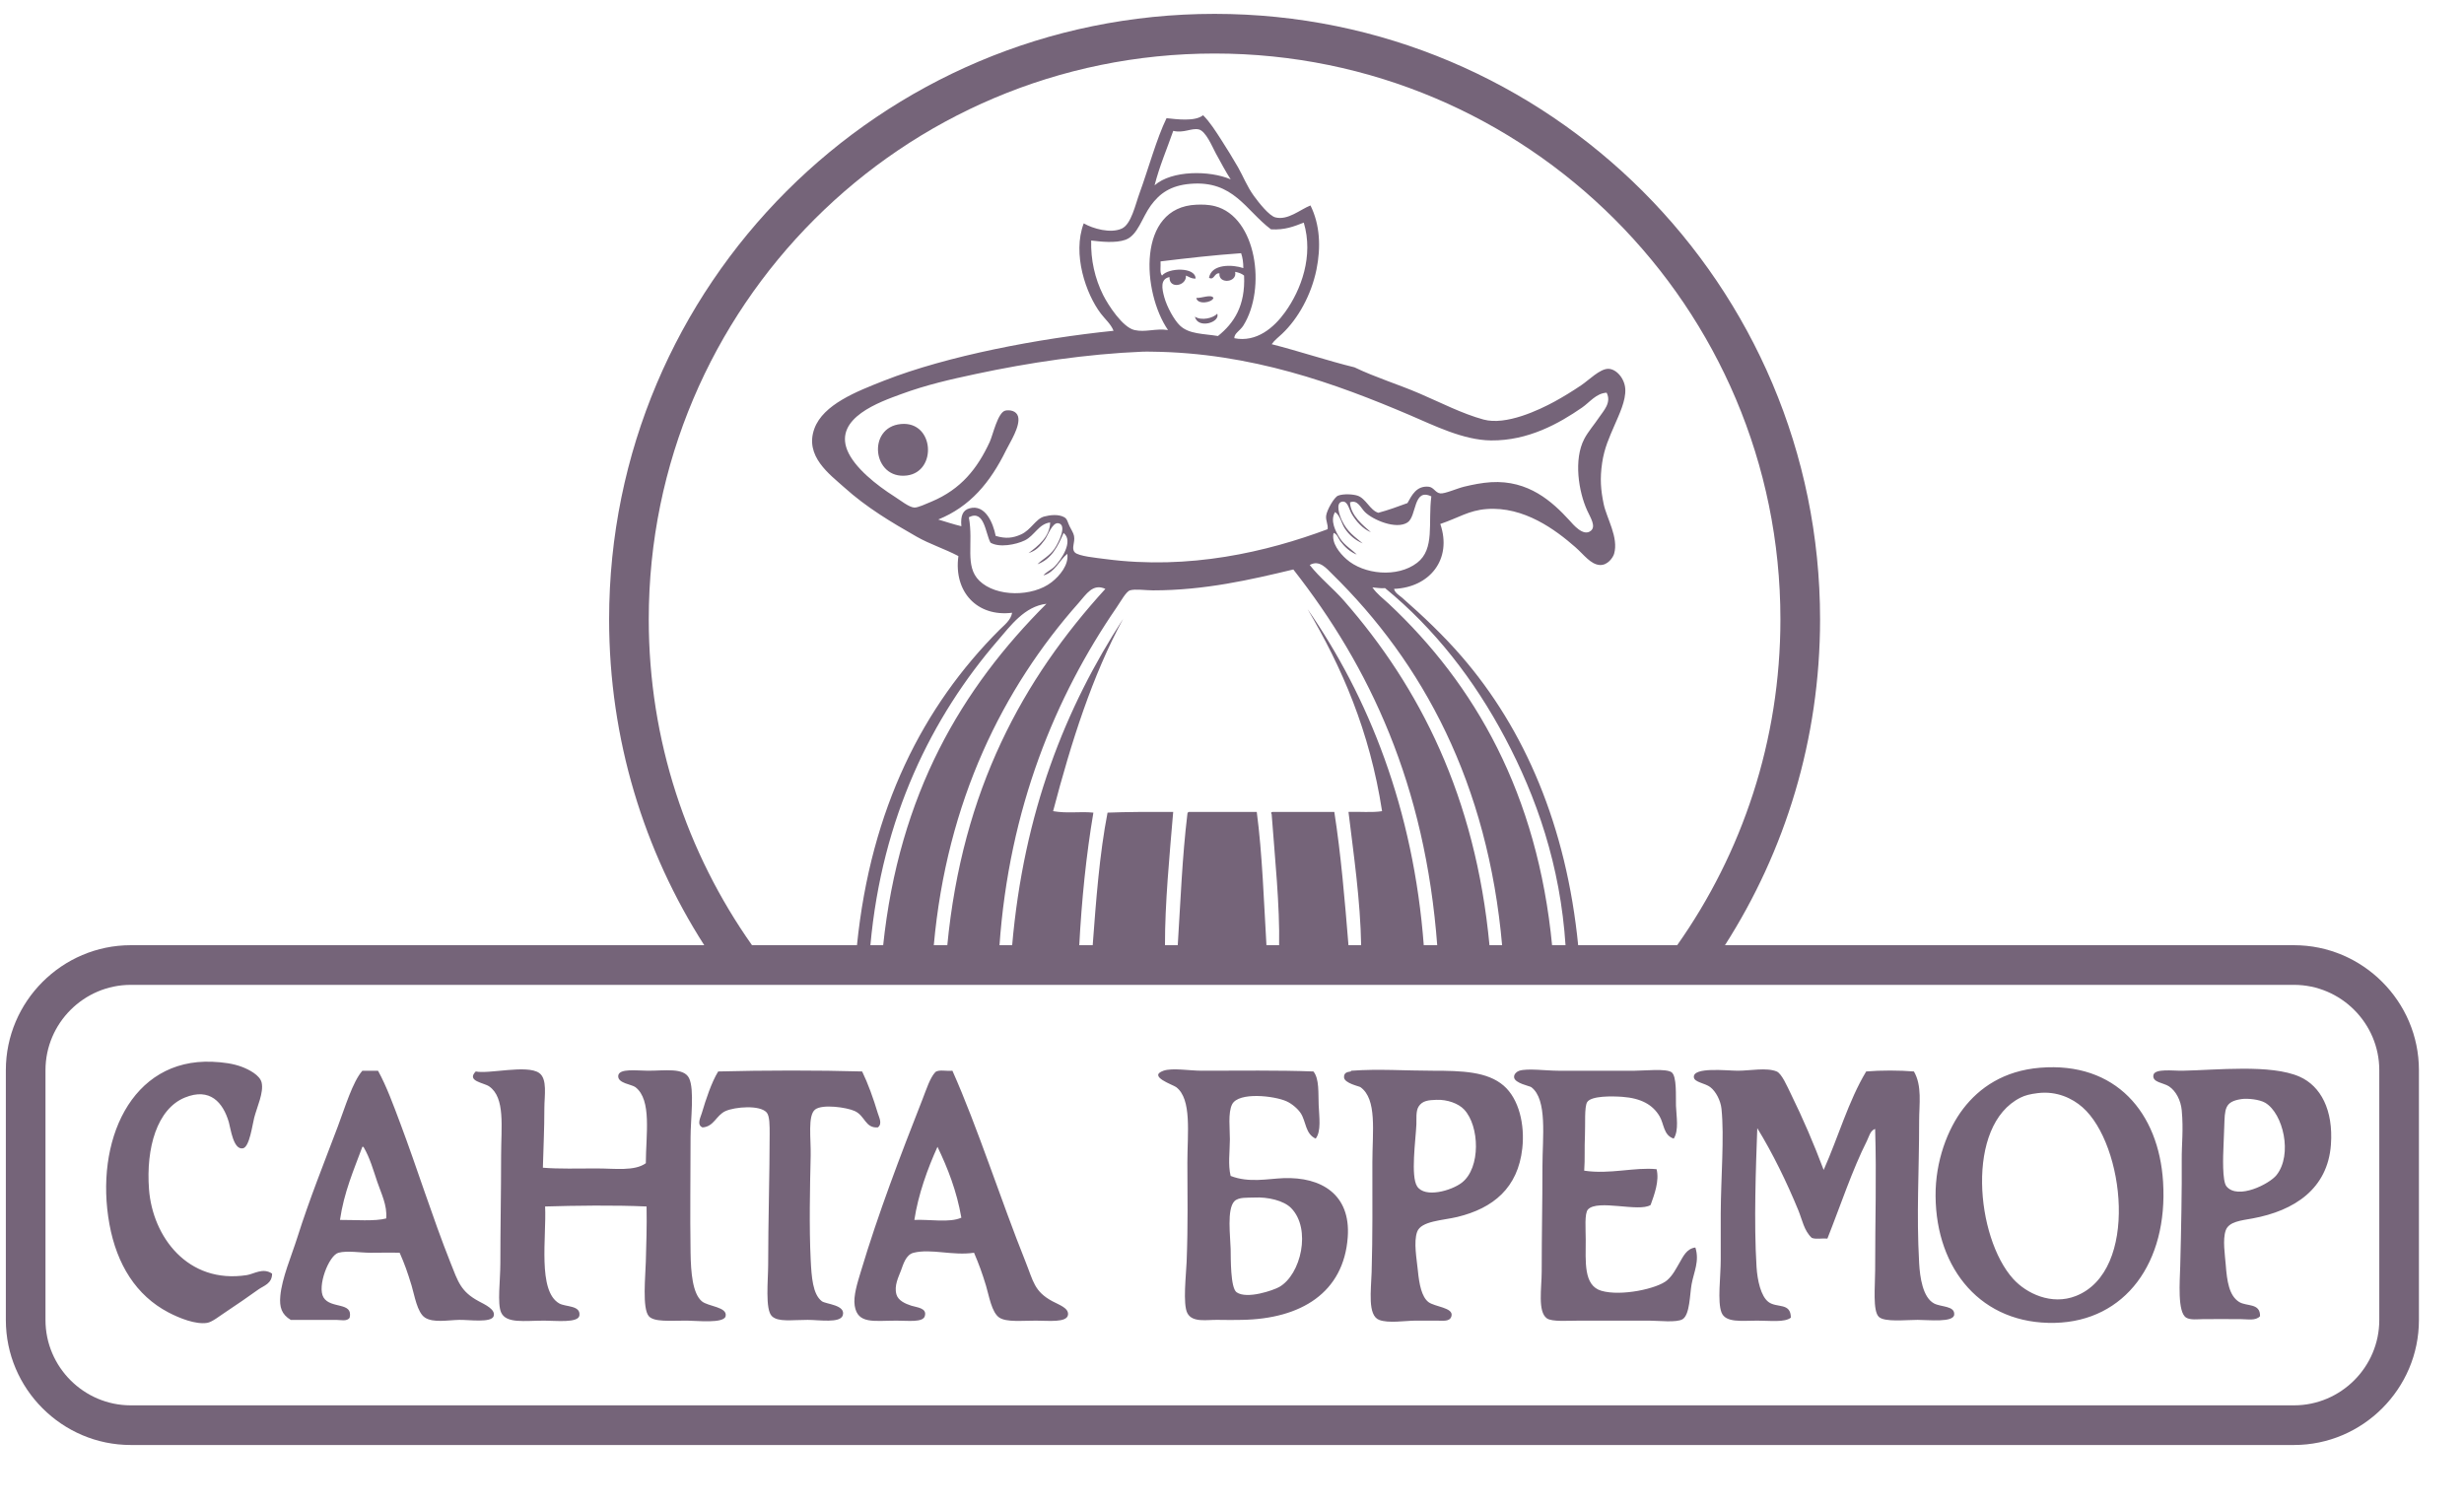 <svg width="126" height="77" viewBox="0 0 126 77" fill="none" xmlns="http://www.w3.org/2000/svg">
<g clip-path="url(#clip0_4063_26389)">
<path fill-rule="evenodd" clip-rule="evenodd" d="M61.52 5.891C61.867 6.235 62.166 6.707 62.474 7.188C62.744 7.609 63.036 8.078 63.313 8.561C63.563 8.997 63.762 9.523 64.114 10.011C64.372 10.366 64.901 11.038 65.221 11.117C65.865 11.276 66.474 10.72 67.013 10.506C67.501 11.491 67.552 12.648 67.319 13.787C67.054 15.077 66.388 16.288 65.564 17.067C65.377 17.244 65.166 17.402 65.03 17.601C66.398 17.948 67.918 18.455 69.264 18.784C70.341 19.302 71.485 19.648 72.583 20.119C73.674 20.587 74.763 21.153 75.863 21.454C77.013 21.769 78.703 20.964 79.487 20.539C79.918 20.305 80.427 19.992 80.86 19.699C81.257 19.431 81.806 18.865 82.233 18.86C82.646 18.856 83.078 19.345 83.111 19.89C83.146 20.49 82.802 21.184 82.539 21.797C82.303 22.347 82.039 22.912 81.928 23.667C81.808 24.482 81.858 25.052 82.004 25.765C82.155 26.501 82.782 27.482 82.539 28.32C82.483 28.513 82.208 28.913 81.814 28.892C81.341 28.868 80.999 28.365 80.555 27.977C79.539 27.088 77.928 25.885 76.016 26.031C75.105 26.101 74.596 26.474 73.651 26.794C74.275 28.605 73.101 30.042 71.286 30.113C71.335 30.325 71.564 30.447 71.705 30.571C72.764 31.498 73.808 32.486 74.757 33.584C77.942 37.27 80.101 42.202 80.707 48.385H80.059C79.794 44.233 78.556 40.737 76.969 37.742C75.38 34.742 73.346 32.14 70.828 30.075C70.579 30.096 70.394 30.051 70.18 30.037C70.403 30.369 70.734 30.609 71.019 30.876C75.411 34.995 78.626 40.574 79.373 48.385H76.817C76.092 40.057 72.755 33.887 68.12 29.35C67.838 29.074 67.471 28.605 66.975 28.892C67.5 29.562 68.172 30.086 68.73 30.723C72.594 35.141 75.451 40.736 76.168 48.346C75.251 48.433 74.332 48.374 73.498 48.385C72.884 40.123 70.035 34.097 66.136 29.121C63.949 29.646 61.597 30.189 58.965 30.189C58.574 30.189 58.051 30.106 57.783 30.189C57.581 30.252 57.312 30.753 57.096 31.067C53.974 35.614 51.599 41.331 51.107 48.385H48.437C49.202 40.363 52.333 34.709 56.524 30.113C55.88 29.818 55.551 30.386 55.151 30.838C51.303 35.178 48.413 40.958 47.75 48.346C46.961 48.435 46.009 48.36 45.157 48.385C45.971 40.578 49.197 35.183 53.51 30.876C52.392 31.007 51.675 31.999 51.031 32.745C47.653 36.654 45.1 41.804 44.508 48.346C44.336 48.405 43.993 48.405 43.821 48.346C44.532 41.325 47.223 36.096 51.107 32.211C51.35 31.968 51.696 31.712 51.756 31.334C49.966 31.557 48.757 30.259 49.009 28.435C48.295 28.06 47.548 27.828 46.873 27.443C45.568 26.698 44.323 25.96 43.173 24.925C42.436 24.262 41.125 23.326 41.647 21.912C42.101 20.683 43.791 20.023 45.195 19.47C48.459 18.186 53.129 17.307 56.943 16.915C56.813 16.58 56.522 16.334 56.295 16.038C55.53 15.035 54.824 12.99 55.418 11.422C55.888 11.694 56.791 11.95 57.363 11.689C57.849 11.467 58.052 10.478 58.279 9.858C58.718 8.653 59.148 7.078 59.652 6.043C60.145 6.094 61.115 6.231 61.52 5.891ZM62.169 7.836C61.996 7.52 61.665 6.693 61.292 6.616C60.92 6.539 60.543 6.82 59.995 6.692C59.674 7.617 59.295 8.484 59.041 9.477C59.922 8.699 61.864 8.71 62.932 9.171C62.692 8.801 62.459 8.368 62.169 7.836ZM64.992 11.727C63.694 10.75 63.079 9.215 60.872 9.4C59.858 9.485 59.301 9.891 58.85 10.506C58.392 11.134 58.185 12.031 57.553 12.261C57.046 12.445 56.278 12.357 55.799 12.299C55.773 13.293 55.99 14.244 56.409 15.084C56.672 15.609 57.407 16.738 58.011 16.877C58.581 17.007 59.075 16.782 59.728 16.877C58.398 14.939 58.133 10.593 61.177 10.468C61.442 10.457 61.777 10.453 62.131 10.544C64.252 11.093 64.77 14.749 63.58 16.648C63.413 16.914 63.096 17.058 63.123 17.296C64.259 17.519 65.149 16.75 65.716 15.961C66.538 14.819 67.179 13.09 66.67 11.384C66.183 11.571 65.71 11.771 64.992 11.727ZM59.346 13.367C59.366 13.614 59.29 13.957 59.422 14.092C59.739 13.689 61.13 13.64 61.139 14.245C60.91 14.258 60.802 14.149 60.643 14.092C60.692 14.623 59.774 14.805 59.804 14.168C59.318 14.265 59.418 14.764 59.537 15.198C59.671 15.686 60.035 16.358 60.338 16.648C60.805 17.095 61.547 17.061 62.283 17.182C63.101 16.525 63.689 15.638 63.618 14.092C63.5 13.994 63.344 13.934 63.16 13.901C63.283 14.458 62.294 14.54 62.359 13.977C62.078 13.948 62.101 14.349 61.825 14.206C61.948 13.476 63.052 13.525 63.58 13.71C63.579 13.419 63.543 13.162 63.466 12.948C62.053 13.047 60.695 13.203 59.346 13.367ZM80.898 20.844C79.716 21.66 78.146 22.541 76.244 22.522C74.823 22.508 73.325 21.753 72.087 21.225C68.322 19.621 63.989 18.037 58.888 17.983C58.732 17.981 58.582 17.977 58.431 17.983C55.558 18.102 52.605 18.546 49.886 19.127C48.593 19.404 47.389 19.673 46.072 20.157C45 20.551 42.66 21.362 43.325 23.018C43.686 23.916 44.838 24.817 45.728 25.383C46.05 25.587 46.485 25.943 46.758 25.955C46.939 25.963 47.375 25.76 47.636 25.65C49.142 25.017 49.979 23.964 50.611 22.598C50.772 22.25 51.023 21.08 51.412 20.996C51.634 20.949 51.982 21.004 52.061 21.302C52.19 21.791 51.644 22.623 51.45 23.018C50.635 24.678 49.608 25.904 47.979 26.566C48.371 26.682 48.75 26.811 49.161 26.909C49.111 26.354 49.247 26.084 49.581 25.993C50.383 25.775 50.785 26.738 50.916 27.405C51.444 27.561 51.802 27.513 52.213 27.328C52.722 27.1 52.962 26.529 53.396 26.413C53.677 26.337 54.127 26.279 54.426 26.451C54.584 26.542 54.595 26.712 54.693 26.909C54.786 27.098 54.893 27.252 54.922 27.405C54.987 27.749 54.769 28.034 54.96 28.244C55.141 28.443 56.073 28.527 56.523 28.587C60.816 29.157 64.787 28.22 67.891 27.061C67.921 26.805 67.786 26.635 67.814 26.375C67.846 26.085 68.231 25.416 68.425 25.345C68.71 25.239 69.188 25.271 69.416 25.345C69.841 25.481 70.065 26.103 70.484 26.222C71.007 26.082 71.488 25.903 71.972 25.726C72.197 25.319 72.43 24.841 73.04 24.887C73.321 24.908 73.389 25.197 73.651 25.23C73.878 25.259 74.514 24.973 74.871 24.887C75.3 24.783 75.786 24.686 76.244 24.658C78.169 24.541 79.379 25.657 80.25 26.604C80.427 26.796 80.965 27.471 81.356 27.137C81.621 26.912 81.333 26.474 81.165 26.108C80.721 25.14 80.464 23.496 81.013 22.446C81.209 22.07 81.532 21.704 81.775 21.339C81.993 21.013 82.419 20.591 82.157 20.081C81.622 20.109 81.29 20.573 80.898 20.844ZM71.972 26.718C71.392 27.092 70.21 26.588 69.798 26.184C69.583 25.974 69.429 25.536 69.035 25.688C69.053 26.358 69.737 26.892 70.103 27.214C69.7 27.058 69.331 26.646 69.111 26.26C68.995 26.055 68.918 25.623 68.654 25.65C68.255 25.69 68.513 26.384 68.615 26.604C68.901 27.213 69.286 27.448 69.684 27.786C69.293 27.62 68.995 27.362 68.768 27.023C68.589 26.755 68.548 26.382 68.272 26.184C68.002 26.62 68.292 27.185 68.539 27.557C68.768 27.901 69.161 28.12 69.378 28.358C69.018 28.215 68.754 27.957 68.539 27.672C68.432 27.53 68.388 27.31 68.196 27.252C68.07 27.766 68.51 28.288 68.844 28.587C69.731 29.382 71.459 29.556 72.468 28.778C73.386 28.071 73.017 26.747 73.193 25.383C72.254 24.932 72.458 26.404 71.972 26.718ZM49.543 26.451C49.792 27.782 49.316 28.946 50.077 29.693C50.939 30.54 52.804 30.529 53.777 29.77C54.196 29.443 54.663 28.877 54.578 28.32C54.15 28.668 53.96 29.253 53.358 29.426C53.478 29.255 53.75 29.152 53.929 28.969C54.259 28.633 54.919 27.674 54.387 27.252C54.097 27.941 53.768 28.591 53.052 28.854C53.258 28.63 53.681 28.426 53.929 28.053C54.144 27.732 54.582 26.837 54.12 26.756C53.809 26.702 53.582 27.394 53.434 27.595C53.173 27.949 52.98 28.164 52.595 28.282C53.095 27.915 53.685 27.443 53.701 26.718C53.12 26.785 52.9 27.393 52.404 27.634C51.947 27.855 51.094 28.017 50.649 27.748C50.385 27.256 50.341 26.041 49.543 26.451Z" fill="#756479"/>
<path fill-rule="evenodd" clip-rule="evenodd" d="M62.053 15.236C61.968 15.49 61.226 15.587 61.176 15.236C61.457 15.25 61.939 15.031 62.053 15.236Z" fill="#756479"/>
<path fill-rule="evenodd" clip-rule="evenodd" d="M62.246 16.038C62.415 16.492 61.247 16.839 61.102 16.19C61.424 16.414 62.04 16.273 62.246 16.038Z" fill="#756479"/>
<path fill-rule="evenodd" clip-rule="evenodd" d="M46.071 21.683C47.775 21.523 47.937 24.117 46.377 24.315C44.614 24.538 44.319 21.847 46.071 21.683Z" fill="#756479"/>
<path fill-rule="evenodd" clip-rule="evenodd" d="M59.993 41.518C59.809 43.711 59.566 46.213 59.573 48.346C58.416 48.435 57.094 48.359 55.873 48.385C56.05 46.031 56.223 43.675 56.636 41.556C57.569 41.518 58.743 41.514 59.993 41.518Z" fill="#756479"/>
<path fill-rule="evenodd" clip-rule="evenodd" d="M60.795 41.518H64.266C64.55 43.647 64.634 46.197 64.762 48.346C63.325 48.435 61.723 48.359 60.223 48.385C60.369 46.09 60.452 43.837 60.718 41.633C60.717 41.568 60.747 41.534 60.795 41.518Z" fill="#756479"/>
<path fill-rule="evenodd" clip-rule="evenodd" d="M68.232 41.518C68.572 43.696 68.767 46.018 68.957 48.346C67.851 48.435 66.579 48.359 65.409 48.385C65.45 46.299 65.191 43.855 65.028 41.633C64.985 41.578 64.987 41.54 65.066 41.518L68.232 41.518Z" fill="#756479"/>
<path fill-rule="evenodd" clip-rule="evenodd" d="M66.859 31.143C69.957 35.598 72.287 41.354 72.81 48.385C71.598 48.381 70.742 48.402 69.606 48.385C69.564 46.005 69.221 43.711 68.957 41.518C69.522 41.498 70.171 41.562 70.674 41.48C70.046 37.391 68.613 34.107 66.859 31.143Z" fill="#756479"/>
<path fill-rule="evenodd" clip-rule="evenodd" d="M53.852 41.48C54.597 41.609 55.226 41.484 55.912 41.556C55.547 43.709 55.313 45.994 55.187 48.385H51.754C52.348 41.502 54.495 36.173 57.437 31.639C57.446 31.624 57.448 31.638 57.437 31.639C55.861 34.538 54.782 37.934 53.852 41.48Z" fill="#756479"/>
<path fill-rule="evenodd" clip-rule="evenodd" d="M13.914 65.128C13.916 65.639 13.482 65.75 13.227 65.929C12.671 66.323 12.162 66.683 11.511 67.112C11.23 67.297 10.843 67.606 10.595 67.646C10.009 67.741 9.179 67.409 8.612 67.112C6.964 66.249 5.974 64.661 5.598 62.611C4.826 58.392 6.691 54.12 10.862 54.295C11.399 54.318 11.929 54.385 12.388 54.562C12.713 54.688 13.293 54.973 13.38 55.363C13.493 55.869 13.144 56.6 12.999 57.156C12.909 57.496 12.763 58.651 12.426 58.72C11.93 58.821 11.795 57.704 11.702 57.385C11.405 56.376 10.74 55.599 9.451 56.126C8.034 56.706 7.459 58.697 7.62 60.818C7.803 63.233 9.593 65.67 12.617 65.205C12.991 65.147 13.443 64.809 13.914 65.128ZM104.318 54.6C108.203 54.282 110.392 56.904 110.612 60.437C110.868 64.559 108.679 67.561 105.081 67.646C101.343 67.734 99.007 64.93 98.978 61.161C98.964 59.376 99.595 57.736 100.389 56.698C101.22 55.613 102.477 54.752 104.318 54.6ZM103.326 56.126C100.482 57.543 101.045 63.295 102.945 65.395C103.626 66.148 104.908 66.759 106.149 66.273C109.406 64.997 108.64 58.511 106.492 56.622C105.975 56.167 105.177 55.777 104.203 55.898C103.811 55.946 103.555 56.012 103.326 56.126ZM44.087 54.791C44.389 55.412 44.657 56.158 44.888 56.927C44.951 57.138 45.137 57.469 44.888 57.652C44.239 57.696 44.245 57.059 43.706 56.813C43.299 56.627 42.059 56.447 41.684 56.736C41.292 57.039 41.475 58.231 41.455 59.102C41.418 60.674 41.374 62.79 41.455 64.404C41.499 65.287 41.555 66.182 42.027 66.54C42.229 66.693 43.265 66.723 43.095 67.265C42.967 67.673 41.882 67.493 41.302 67.493C40.464 67.493 39.793 67.613 39.471 67.303C39.118 66.963 39.281 65.459 39.281 64.671C39.281 62.532 39.358 59.946 39.357 57.995C39.357 57.574 39.363 57.071 39.205 56.889C38.855 56.491 37.587 56.601 37.106 56.813C36.618 57.028 36.516 57.614 35.924 57.652C35.613 57.521 35.821 57.146 35.886 56.927C36.1 56.21 36.38 55.356 36.725 54.791C39.074 54.729 41.861 54.726 44.087 54.791ZM115.571 67.303C115.348 67.554 114.93 67.455 114.579 67.455C113.824 67.455 113.23 67.449 112.672 67.455C112.376 67.459 112.01 67.51 111.794 67.379C111.338 67.102 111.469 65.517 111.489 64.747C111.539 62.878 111.578 60.688 111.566 59.331C111.558 58.492 111.661 57.802 111.566 56.775C111.518 56.264 111.266 55.786 110.917 55.554C110.631 55.364 110.058 55.356 110.116 54.982C110.171 54.627 111.127 54.762 111.604 54.753C113.334 54.722 116.122 54.407 117.593 55.058C118.677 55.538 119.321 56.762 119.195 58.529C119.033 60.791 117.331 61.912 115.189 62.306C114.612 62.412 113.977 62.464 113.816 62.916C113.648 63.389 113.778 64.173 113.816 64.671C113.88 65.507 113.984 66.255 114.503 66.578C114.887 66.817 115.583 66.618 115.571 67.303ZM113.74 57.614C113.728 57.94 113.717 58.282 113.702 58.606C113.679 59.112 113.631 60.396 113.854 60.666C114.435 61.368 116.053 60.541 116.41 60.093C117.25 59.041 116.75 56.935 115.838 56.393C115.545 56.219 114.934 56.156 114.617 56.203C113.744 56.331 113.773 56.718 113.74 57.614ZM18.53 54.753H19.331C19.771 55.553 20.114 56.502 20.475 57.461C21.332 59.743 22.11 62.236 23.031 64.556C23.424 65.547 23.56 66.043 24.48 66.54C24.793 66.709 25.356 66.957 25.243 67.303C25.128 67.656 23.982 67.484 23.488 67.493C22.908 67.505 22.159 67.653 21.734 67.379C21.329 67.119 21.194 66.219 21.047 65.739C20.84 65.06 20.694 64.644 20.437 64.061C19.936 64.046 19.508 64.061 18.949 64.061C18.424 64.061 17.764 63.94 17.309 64.061C16.817 64.191 16.202 65.787 16.546 66.349C16.908 66.942 18.064 66.56 17.881 67.379C17.75 67.587 17.418 67.494 17.195 67.494H14.868C14.4 67.215 14.282 66.844 14.334 66.273C14.418 65.349 14.898 64.25 15.211 63.26C15.813 61.354 16.567 59.476 17.271 57.614C17.648 56.616 18.03 55.325 18.53 54.753ZM17.385 62.382C18.146 62.377 19.179 62.463 19.75 62.306C19.808 61.632 19.489 61.02 19.293 60.437C19.087 59.826 18.913 59.207 18.606 58.682C18.598 58.652 18.574 58.638 18.53 58.644C18.09 59.832 17.592 60.962 17.385 62.382ZM27.761 59.712C28.562 59.781 29.568 59.75 30.507 59.75C31.443 59.75 32.446 59.901 33.025 59.483C33.03 58.012 33.342 56.243 32.491 55.592C32.302 55.448 31.59 55.399 31.613 55.02C31.638 54.615 32.568 54.753 33.139 54.753C34.015 54.753 34.971 54.587 35.237 55.134C35.519 55.713 35.313 57.254 35.313 58.148C35.313 60.347 35.281 61.915 35.313 64.06C35.329 65.082 35.417 66.136 35.886 66.54C36.204 66.814 37.207 66.824 37.106 67.303C37.023 67.697 35.595 67.531 35.123 67.531C34.238 67.531 33.444 67.609 33.177 67.303C32.834 66.908 33.007 65.25 33.025 64.518C33.048 63.555 33.083 62.817 33.063 61.695C31.412 61.62 29.414 61.649 27.875 61.695C27.951 63.259 27.479 66.018 28.6 66.654C28.924 66.838 29.694 66.742 29.63 67.265C29.58 67.666 28.418 67.532 27.837 67.532C26.806 67.532 25.884 67.692 25.625 67.112C25.423 66.66 25.586 65.472 25.586 64.594C25.586 62.83 25.625 60.977 25.625 59.102C25.625 57.622 25.847 56.133 25.014 55.554C24.74 55.363 23.835 55.289 24.328 54.791C25.013 54.933 26.942 54.429 27.57 54.867C28.003 55.169 27.837 56.043 27.837 56.66C27.837 57.807 27.787 58.666 27.761 59.712ZM48.703 54.753C49.988 57.634 51.196 61.417 52.441 64.518C52.842 65.518 52.883 66.038 53.814 66.54C54.16 66.727 54.651 66.883 54.615 67.227C54.571 67.648 53.613 67.532 52.975 67.532C52.231 67.532 51.468 67.616 51.105 67.379C50.706 67.117 50.572 66.242 50.419 65.739C50.217 65.079 50.063 64.656 49.809 64.061C48.708 64.223 47.621 63.838 46.719 64.061C46.321 64.159 46.188 64.66 46.07 64.976C45.956 65.284 45.709 65.743 45.842 66.197C45.933 66.507 46.292 66.669 46.605 66.769C46.887 66.859 47.419 66.883 47.291 67.303C47.191 67.633 46.447 67.532 45.842 67.532C44.691 67.532 43.857 67.723 43.706 66.769C43.627 66.272 43.853 65.581 44.011 65.052C44.914 62.033 46.045 59.084 47.177 56.203C47.377 55.692 47.558 55.116 47.825 54.829C47.988 54.675 48.419 54.788 48.703 54.753ZM46.757 62.382C47.566 62.347 48.553 62.539 49.16 62.268C48.921 60.892 48.463 59.735 47.94 58.644C47.435 59.754 46.952 61.089 46.757 62.382ZM67.165 54.791C67.471 55.172 67.406 55.91 67.432 56.508C67.459 57.131 67.57 57.849 67.279 58.224C66.746 57.984 66.791 57.35 66.516 56.927C66.365 56.696 66.065 56.441 65.791 56.317C65.171 56.035 63.341 55.824 63.007 56.469C62.786 56.896 62.896 57.759 62.892 58.262C62.887 58.934 62.791 59.547 62.93 60.132C63.865 60.499 64.834 60.275 65.639 60.246C67.561 60.176 69.076 61.072 68.919 63.259C68.715 66.106 66.525 67.445 63.503 67.493C63.128 67.499 62.718 67.504 62.282 67.493C61.717 67.48 60.978 67.647 60.718 67.15C60.476 66.688 60.655 65.175 60.68 64.518C60.756 62.529 60.718 61.163 60.718 59.445C60.718 57.958 60.956 56.205 60.146 55.592C59.979 55.466 58.673 55.042 59.497 54.753C59.944 54.596 60.845 54.753 61.443 54.753C63.377 54.753 65.351 54.722 67.165 54.791ZM63.121 61.428C62.728 61.835 62.918 63.237 62.931 63.87C62.94 64.334 62.916 65.858 63.236 66.082C63.766 66.454 65.123 65.976 65.41 65.815C66.526 65.189 67.074 62.838 66.02 61.772C65.652 61.399 64.848 61.198 64.113 61.238C63.807 61.254 63.339 61.204 63.121 61.428ZM69.072 54.791C69.082 54.788 69.075 54.755 69.11 54.753C70.509 54.65 71.84 54.753 73.268 54.753C74.771 54.753 76.06 54.797 76.892 55.516C77.678 56.196 77.978 57.512 77.845 58.72C77.624 60.745 76.356 61.786 74.527 62.229C73.775 62.411 72.667 62.431 72.467 62.992C72.279 63.521 72.446 64.373 72.505 64.976C72.573 65.679 72.7 66.308 73.039 66.578C73.358 66.831 74.345 66.859 74.222 67.303C74.139 67.6 73.808 67.531 73.421 67.531C73.054 67.531 72.61 67.529 72.391 67.531C71.839 67.537 70.992 67.678 70.522 67.493C69.923 67.259 70.113 65.978 70.14 65.052C70.194 63.19 70.178 61.505 70.178 59.445C70.178 57.861 70.43 56.211 69.568 55.592C69.505 55.547 68.751 55.396 68.729 55.096C68.707 54.805 68.988 54.815 69.072 54.791ZM72.543 56.584C72.391 56.824 72.441 57.232 72.429 57.499C72.392 58.303 72.129 60.147 72.467 60.666C72.865 61.277 74.224 60.887 74.756 60.475C75.726 59.722 75.663 57.578 74.87 56.736C74.575 56.424 74.008 56.221 73.459 56.241C73.056 56.255 72.738 56.277 72.543 56.584ZM85.589 58.224C85.06 58.055 85.099 57.476 84.864 57.08C84.515 56.492 83.923 56.158 82.957 56.088C82.443 56.051 81.376 56.03 81.164 56.355C81.012 56.587 81.073 57.523 81.049 58.033C81.016 58.762 81.055 59.232 81.011 59.864C82.331 60.062 83.578 59.675 84.711 59.788C84.866 60.389 84.587 61.111 84.406 61.619C83.802 61.998 81.699 61.311 81.202 61.848C81.018 62.047 81.088 62.861 81.088 63.374C81.088 64.514 80.966 65.737 81.888 66.006C82.898 66.301 84.754 65.895 85.245 65.472C85.546 65.214 85.707 64.872 85.894 64.556C86.063 64.271 86.243 63.847 86.695 63.793C86.915 64.482 86.62 65.039 86.504 65.663C86.407 66.183 86.418 67.217 86.046 67.456C85.749 67.647 84.8 67.532 84.33 67.532H80.745C80.198 67.532 79.366 67.6 79.104 67.417C78.62 67.079 78.837 65.861 78.837 65.014C78.837 62.963 78.875 61.697 78.875 59.636C78.876 58.163 79.14 56.222 78.303 55.592C78.227 55.535 77.464 55.396 77.426 55.096C77.401 54.902 77.609 54.779 77.693 54.753C78.113 54.62 79.062 54.753 79.676 54.753H83.606C84.097 54.753 85.188 54.631 85.475 54.829C85.758 55.026 85.687 56.085 85.703 56.546C85.722 57.085 85.863 57.791 85.589 58.224ZM93.256 59.826C93.998 58.164 94.526 56.29 95.43 54.791C96.157 54.727 97.144 54.729 97.871 54.791C98.296 55.522 98.138 56.467 98.138 57.309C98.138 60.048 97.994 61.986 98.138 64.594C98.178 65.312 98.324 66.349 98.902 66.654C99.264 66.846 99.971 66.767 99.931 67.227C99.896 67.641 98.613 67.493 98.062 67.493C97.441 67.493 96.376 67.617 96.079 67.341C95.755 67.04 95.888 65.763 95.888 64.976C95.888 62.265 95.962 60.239 95.888 57.728C95.631 57.816 95.578 58.121 95.468 58.339C94.719 59.821 94.097 61.701 93.447 63.336C93.192 63.311 92.837 63.386 92.646 63.298C92.251 62.935 92.155 62.363 91.959 61.886C91.372 60.456 90.643 58.963 89.861 57.69C89.79 59.682 89.681 62.504 89.823 64.785C89.866 65.475 90.046 66.286 90.433 66.578C90.862 66.902 91.573 66.59 91.578 67.379C91.265 67.632 90.522 67.532 89.861 67.532C89.06 67.532 88.238 67.653 88.03 67.112C87.816 66.554 87.992 65.294 87.992 64.404C87.992 63.415 87.988 62.808 87.992 62.039C88.002 60.174 88.18 58.144 88.03 56.698C87.987 56.283 87.749 55.816 87.458 55.592C87.193 55.388 86.653 55.346 86.619 55.096C86.542 54.542 88.326 54.753 88.869 54.753C89.486 54.753 90.338 54.578 90.853 54.791C91.112 54.898 91.394 55.561 91.578 55.936C92.213 57.229 92.749 58.483 93.256 59.826Z" fill="#756479"/>
<path fill-rule="evenodd" clip-rule="evenodd" d="M62.11 0.709C79.207 0.709 93.072 14.575 93.072 31.671C93.072 37.806 91.287 43.523 88.208 48.334H117.306C120.82 48.334 123.695 51.21 123.695 54.724V67.503C123.695 71.017 120.82 73.892 117.306 73.892H6.688C3.174 73.892 0.299 71.017 0.299 67.503V54.724C0.299 51.21 3.174 48.334 6.688 48.334H36.012C32.933 43.523 31.148 37.806 31.148 31.671C31.148 14.575 45.013 0.709 62.11 0.709ZM6.688 50.362C4.289 50.362 2.326 52.325 2.326 54.724V67.503C2.326 69.901 4.289 71.864 6.688 71.864H117.306C119.705 71.864 121.668 69.901 121.668 67.503V54.724C121.668 52.325 119.705 50.362 117.306 50.362H6.688ZM38.455 48.334H85.764C89.09 43.623 91.044 37.875 91.044 31.671C91.044 15.694 78.087 2.737 62.11 2.737C46.132 2.737 33.175 15.694 33.175 31.671C33.175 37.875 35.13 43.623 38.455 48.334Z" fill="#756479"/>
</g>
<defs>
<clipPath id="clip0_4063_26389">
<rect width="125" height="76.258" fill="white" transform="translate(0.084 0.25)"/>
</clipPath>
</defs>
</svg>
